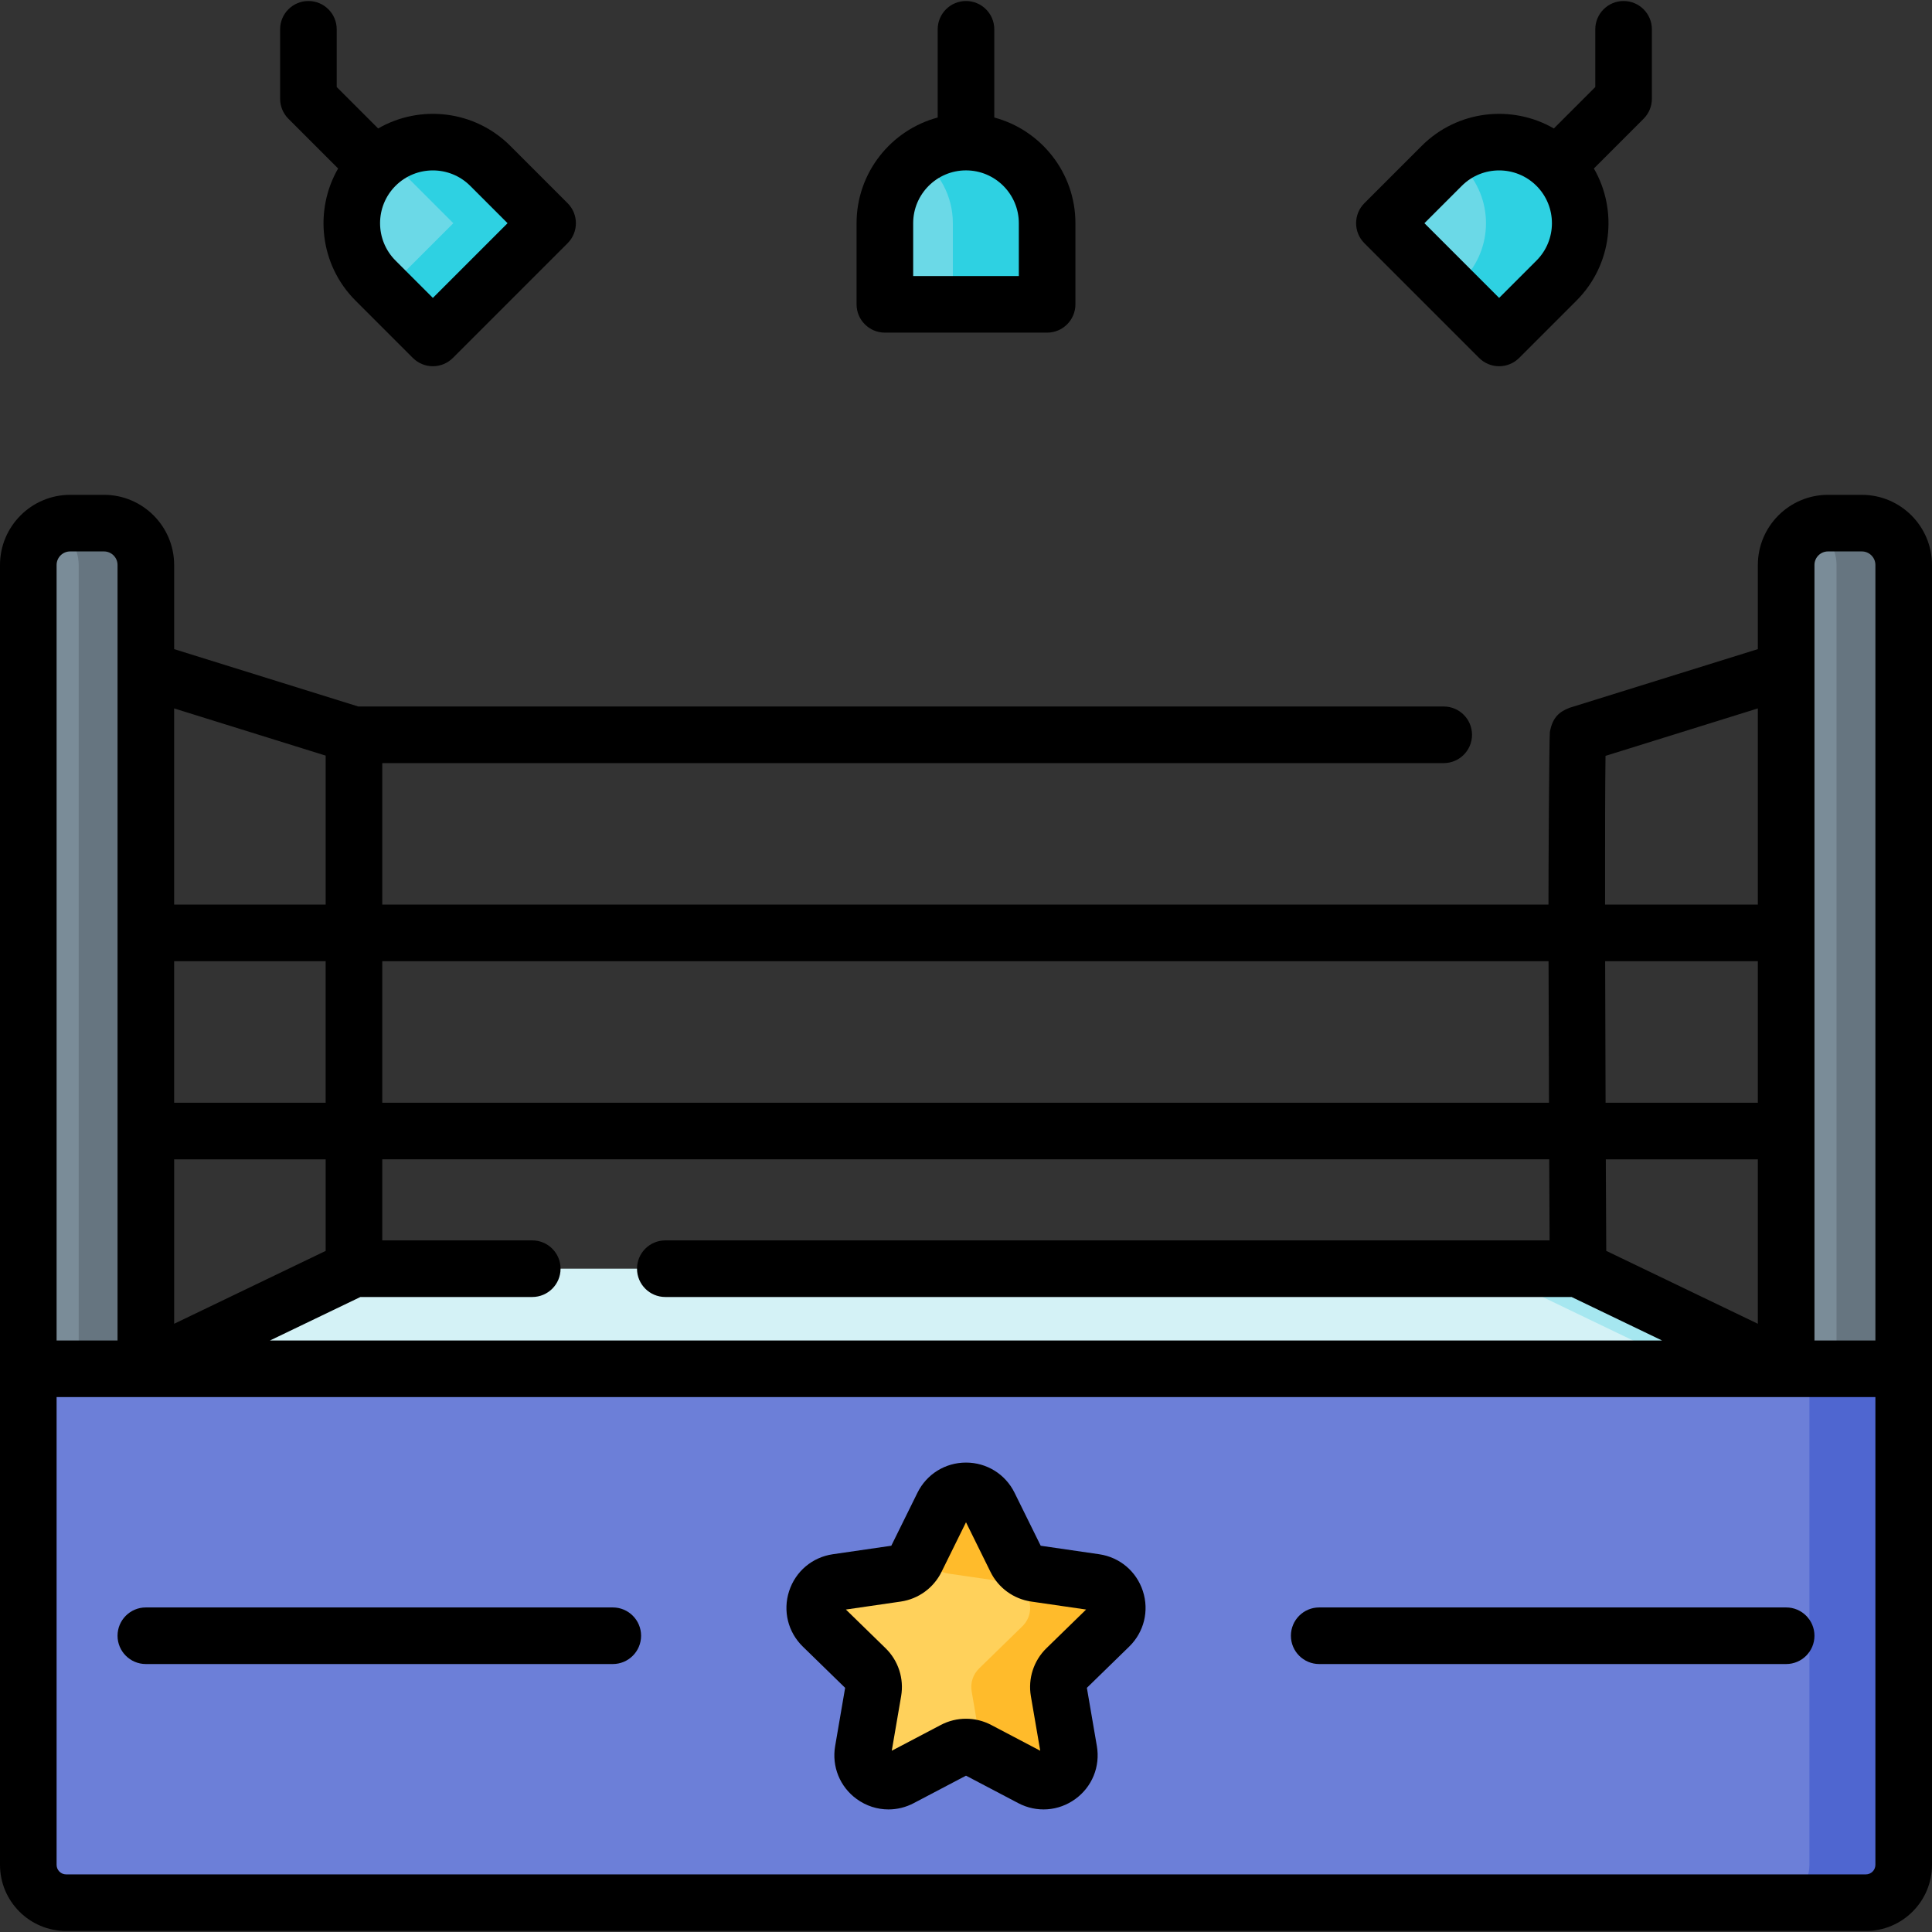 <svg id="Capa_1" enable-background="new 0 0 512 512" height="512" viewBox="0 0 512 512" width="512" xmlns="http://www.w3.org/2000/svg"><rect x="0" y="0" width="512" height="512" fill="#333333" stroke="none"/><g><g><path d="m494.473 504.232h-476.946c-5.538 0-10.027-4.489-10.027-10.027v-131.464h497v131.464c0 5.538-4.489 10.027-10.027 10.027z" fill="#6c7fd8"/><path d="m479.518 362.741v131.464c0 5.538-4.489 10.027-10.027 10.027h24.982c5.538 0 10.027-4.489 10.027-10.027v-131.464z" fill="#4f66d0"/><path d="m38.651 362.741h-31.151v-213.016c0-6.124 4.965-11.089 11.089-11.089h8.973c6.124 0 11.089 4.965 11.089 11.089z" fill="#7a8c98"/><path d="m27.562 138.636h-8.973c-1.569 0-3.06.33-4.413.918 3.927 1.707 6.676 5.616 6.676 10.171v213.017h17.799v-213.018c0-6.124-4.965-11.088-11.089-11.088z" fill="#667580"/><path d="m504.5 362.741h-31.151v-213.016c0-6.124 4.965-11.089 11.089-11.089h8.973c6.124 0 11.089 4.965 11.089 11.089z" fill="#7a8c98"/><path d="m493.411 138.636h-8.973c-1.569 0-3.06.33-4.413.918 3.927 1.706 6.676 5.616 6.676 10.171v213.017h17.799v-213.018c0-6.124-4.965-11.088-11.089-11.088z" fill="#667580"/><path d="m38.651 362.741 55.153-26.523h324.392l55.153 26.523z" fill="#d4f2f6"/><path d="m418.196 336.218h-24.982l55.153 26.523h24.982z" fill="#a6e7f0"/><g><g><path d="m366.882 59.152 30.403 30.403 15.202-15.202c8.396-8.396 8.396-22.008 0-30.403-8.396-8.396-22.008-8.396-30.403 0z" fill="#6bd9e7"/></g><path d="m412.487 43.95c-7.546-7.546-19.294-8.286-27.693-2.268.946.678 1.861 1.418 2.711 2.268 8.396 8.396 8.396 22.008 0 30.403l-2.711 2.711 12.491 12.491 15.202-15.202c8.396-8.395 8.396-22.007 0-30.403z" fill="#2ed1e2"/><g><path d="m145.118 59.152-30.403 30.403-15.202-15.201c-8.396-8.396-8.396-22.008 0-30.403 8.396-8.396 22.008-8.396 30.403 0z" fill="#6bd9e7"/></g><path d="m129.916 43.95c-7.546-7.546-19.294-8.286-27.693-2.268.946.678 1.861 1.418 2.711 2.268l15.202 15.202-17.912 17.912 12.491 12.491 30.403-30.404z" fill="#2ed1e2"/><g><g><path d="m277.499 80.65h-42.997v-21.499c0-11.873 9.625-21.498 21.498-21.498 11.873 0 21.498 9.625 21.498 21.498v21.499z" fill="#6bd9e7"/></g></g><path d="m256 37.654c-4.664 0-8.968 1.501-12.491 4.024 5.446 3.9 9.007 10.265 9.007 17.475v21.499h24.982v-21.5c.001-11.873-9.625-21.498-21.498-21.498z" fill="#2ed1e2"/></g><path d="m262.144 398.919 7.079 14.344c.998 2.022 2.927 3.424 5.158 3.748l15.83 2.3c5.619.817 7.863 7.722 3.797 11.686l-11.455 11.165c-1.615 1.574-2.351 3.842-1.97 6.064l2.704 15.766c.96 5.597-4.914 9.864-9.94 7.222l-14.159-7.444c-1.996-1.049-4.38-1.049-6.376 0l-14.159 7.444c-5.026 2.642-10.9-1.626-9.94-7.222l2.704-15.766c.381-2.222-.356-4.49-1.97-6.064l-11.455-11.165c-4.066-3.964-1.822-10.869 3.797-11.686l15.83-2.3c2.231-.324 4.16-1.726 5.158-3.748l7.079-14.344c2.514-5.092 9.774-5.092 12.288 0z" fill="#ffd15b"/><path d="m282.55 442.16c-1.61 1.58-2.35 3.84-1.97 6.07l2.71 15.76c.96 5.6-4.92 9.87-9.94 7.22l-13.11-6.89c-.01-.11-.02-.22-.04-.33l-2.7-15.76c-.39-2.23.35-4.49 1.97-6.07l11.45-11.16c4.07-3.97 1.82-10.87-3.8-11.69l-15.83-2.3c-2.23-.32-4.16-1.72-5.16-3.75l-1.67-3.39 5.4-10.95c2.51-5.09 9.77-5.09 12.28 0l7.08 14.34c1 2.03 2.93 3.43 5.16 3.75l15.83 2.3c5.62.82 7.86 7.72 3.8 11.69z" fill="#ffbb2b"/></g><g><path d="m493.411 131.136h-8.973c-10.25 0-18.589 8.339-18.589 18.589v22.3l-49.884 15.542c-2.566.998-4.506 2.369-5.236 6.438-.182 1.555-.377 36.952-.369 45.726h-309.056v-37.503h281.295c4.142 0 7.5-3.358 7.5-7.5s-3.358-7.5-7.5-7.5h-287.654l-48.795-15.204v-22.3c0-10.25-8.339-18.589-18.589-18.589h-8.973c-10.249.001-18.588 8.34-18.588 18.59v344.48c0 9.665 7.863 17.527 17.527 17.527h476.945c9.665 0 17.527-7.863 17.527-17.527v-344.48c.001-10.25-8.338-18.589-18.588-18.589zm-8.973 15h8.973c1.979 0 3.589 1.61 3.589 3.589v205.517h-16.15v-205.517c0-1.979 1.609-3.589 3.588-3.589zm-398.134 185.367-40.153 19.31v-43.579h40.153zm-40.154-39.27v-37.503h40.153v37.503zm49.363 51.485h45.543c4.142 0 7.5-3.358 7.5-7.5s-3.358-7.5-7.5-7.5h-39.752v-21.485h309.255c.038 8.832.074 16.326.099 21.485h-234.344c-4.142 0-7.5 3.358-7.5 7.5s3.358 7.5 7.5 7.5h240.172l23.961 11.523h-368.895zm370.337-51.485h-40.355c-.048-12.735-.088-25.55-.112-37.503h40.467zm0 15v43.579l-40.178-19.321c-.04-7.691-.079-15.871-.116-24.257h40.294zm-40.373-106.919 40.372-12.578v51.994h-40.49c-.016-17.79.015-32.252.118-39.416zm-15.094 54.416c.007 3.537.082 29.063.114 37.503h-309.193v-37.503zm-324.079-54.484v39.484h-40.154v-51.994zm-71.304-50.521c0-1.979 1.61-3.589 3.589-3.589h8.973c1.979 0 3.589 1.61 3.589 3.589v205.517h-16.151zm482 344.48c0 1.394-1.134 2.527-2.527 2.527h-476.946c-1.394 0-2.527-1.134-2.527-2.527v-123.964h482z"/><path d="m391.982 94.859c1.406 1.407 3.314 2.197 5.303 2.197s3.897-.79 5.303-2.197l15.202-15.202c9.472-9.472 11.004-23.92 4.604-35.007l13.175-13.175c1.407-1.406 2.197-3.314 2.197-5.303v-18.404c0-4.142-3.358-7.5-7.5-7.5s-7.5 3.358-7.5 7.5v15.297l-10.979 10.979c-11.087-6.4-25.535-4.869-35.008 4.604l-15.202 15.202c-2.929 2.929-2.929 7.678 0 10.606zm-4.595-45.606c5.458-5.457 14.338-5.458 19.797 0 5.458 5.458 5.458 14.339 0 19.797l-9.898 9.898-19.797-19.797z"/><path d="m89.606 44.65c-6.4 11.087-4.869 25.535 4.604 35.007l15.202 15.202c1.406 1.407 3.314 2.197 5.303 2.197s3.897-.79 5.303-2.197l30.404-30.404c2.929-2.929 2.929-7.678 0-10.606l-15.202-15.202c-9.473-9.472-23.92-11.003-35.007-4.604l-10.98-10.979v-15.296c0-4.142-3.358-7.5-7.5-7.5s-7.5 3.358-7.5 7.5v18.403c0 1.989.79 3.897 2.197 5.303zm25.109.51c3.584 0 7.169 1.365 9.898 4.093l9.898 9.898-19.797 19.797-9.898-9.898c-5.458-5.458-5.458-14.339 0-19.797 2.729-2.729 6.313-4.093 9.899-4.093z"/><path d="m234.501 88.15h42.997c4.142 0 7.5-3.358 7.5-7.5v-21.498c0-13.396-9.133-24.695-21.499-28.01v-23.374c0-4.142-3.358-7.5-7.5-7.5s-7.5 3.358-7.5 7.5v23.375c-12.365 3.314-21.499 14.613-21.499 28.01v21.497c.001 4.142 3.359 7.5 7.501 7.5zm7.5-28.998c0-7.719 6.28-13.999 13.999-13.999s13.999 6.28 13.999 13.999v13.998h-27.997v-13.998z"/><path d="m162.396 425.987h-123.746c-4.142 0-7.5 3.358-7.5 7.5s3.358 7.5 7.5 7.5h123.746c4.142 0 7.5-3.358 7.5-7.5s-3.358-7.5-7.5-7.5z"/><path d="m349.604 425.987c-4.142 0-7.5 3.358-7.5 7.5s3.358 7.5 7.5 7.5h123.746c4.142 0 7.5-3.358 7.5-7.5s-3.358-7.5-7.5-7.5z"/><path d="m291.289 411.889-15.492-2.251-6.928-14.039c-2.436-4.935-7.367-8-12.869-8s-10.434 3.065-12.869 8l-6.928 14.039-15.493 2.251c-5.445.792-9.884 4.534-11.584 9.768-1.7 5.233-.309 10.87 3.632 14.711l11.21 10.927-2.646 15.429c-.93 5.424 1.257 10.802 5.709 14.037 2.516 1.828 5.458 2.756 8.422 2.756 2.281 0 4.573-.55 6.691-1.664l13.856-7.285 13.856 7.285c4.871 2.56 10.663 2.142 15.114-1.092 4.452-3.234 6.639-8.613 5.709-14.037l-2.646-15.429 11.21-10.927c3.94-3.841 5.332-9.478 3.631-14.711-1.7-5.234-6.139-8.976-11.585-9.768zm-13.971 24.903c-3.382 3.297-4.925 8.045-4.127 12.702l2.482 14.469-12.994-6.831c-4.182-2.199-9.175-2.199-13.356 0l-12.995 6.832 2.482-14.471c.798-4.656-.745-9.404-4.127-12.701l-10.513-10.248 14.529-2.111c4.675-.679 8.714-3.614 10.806-7.851l6.495-13.165 6.498 13.166c2.091 4.236 6.13 7.171 10.806 7.85l14.528 2.111z"/></g></g></svg>